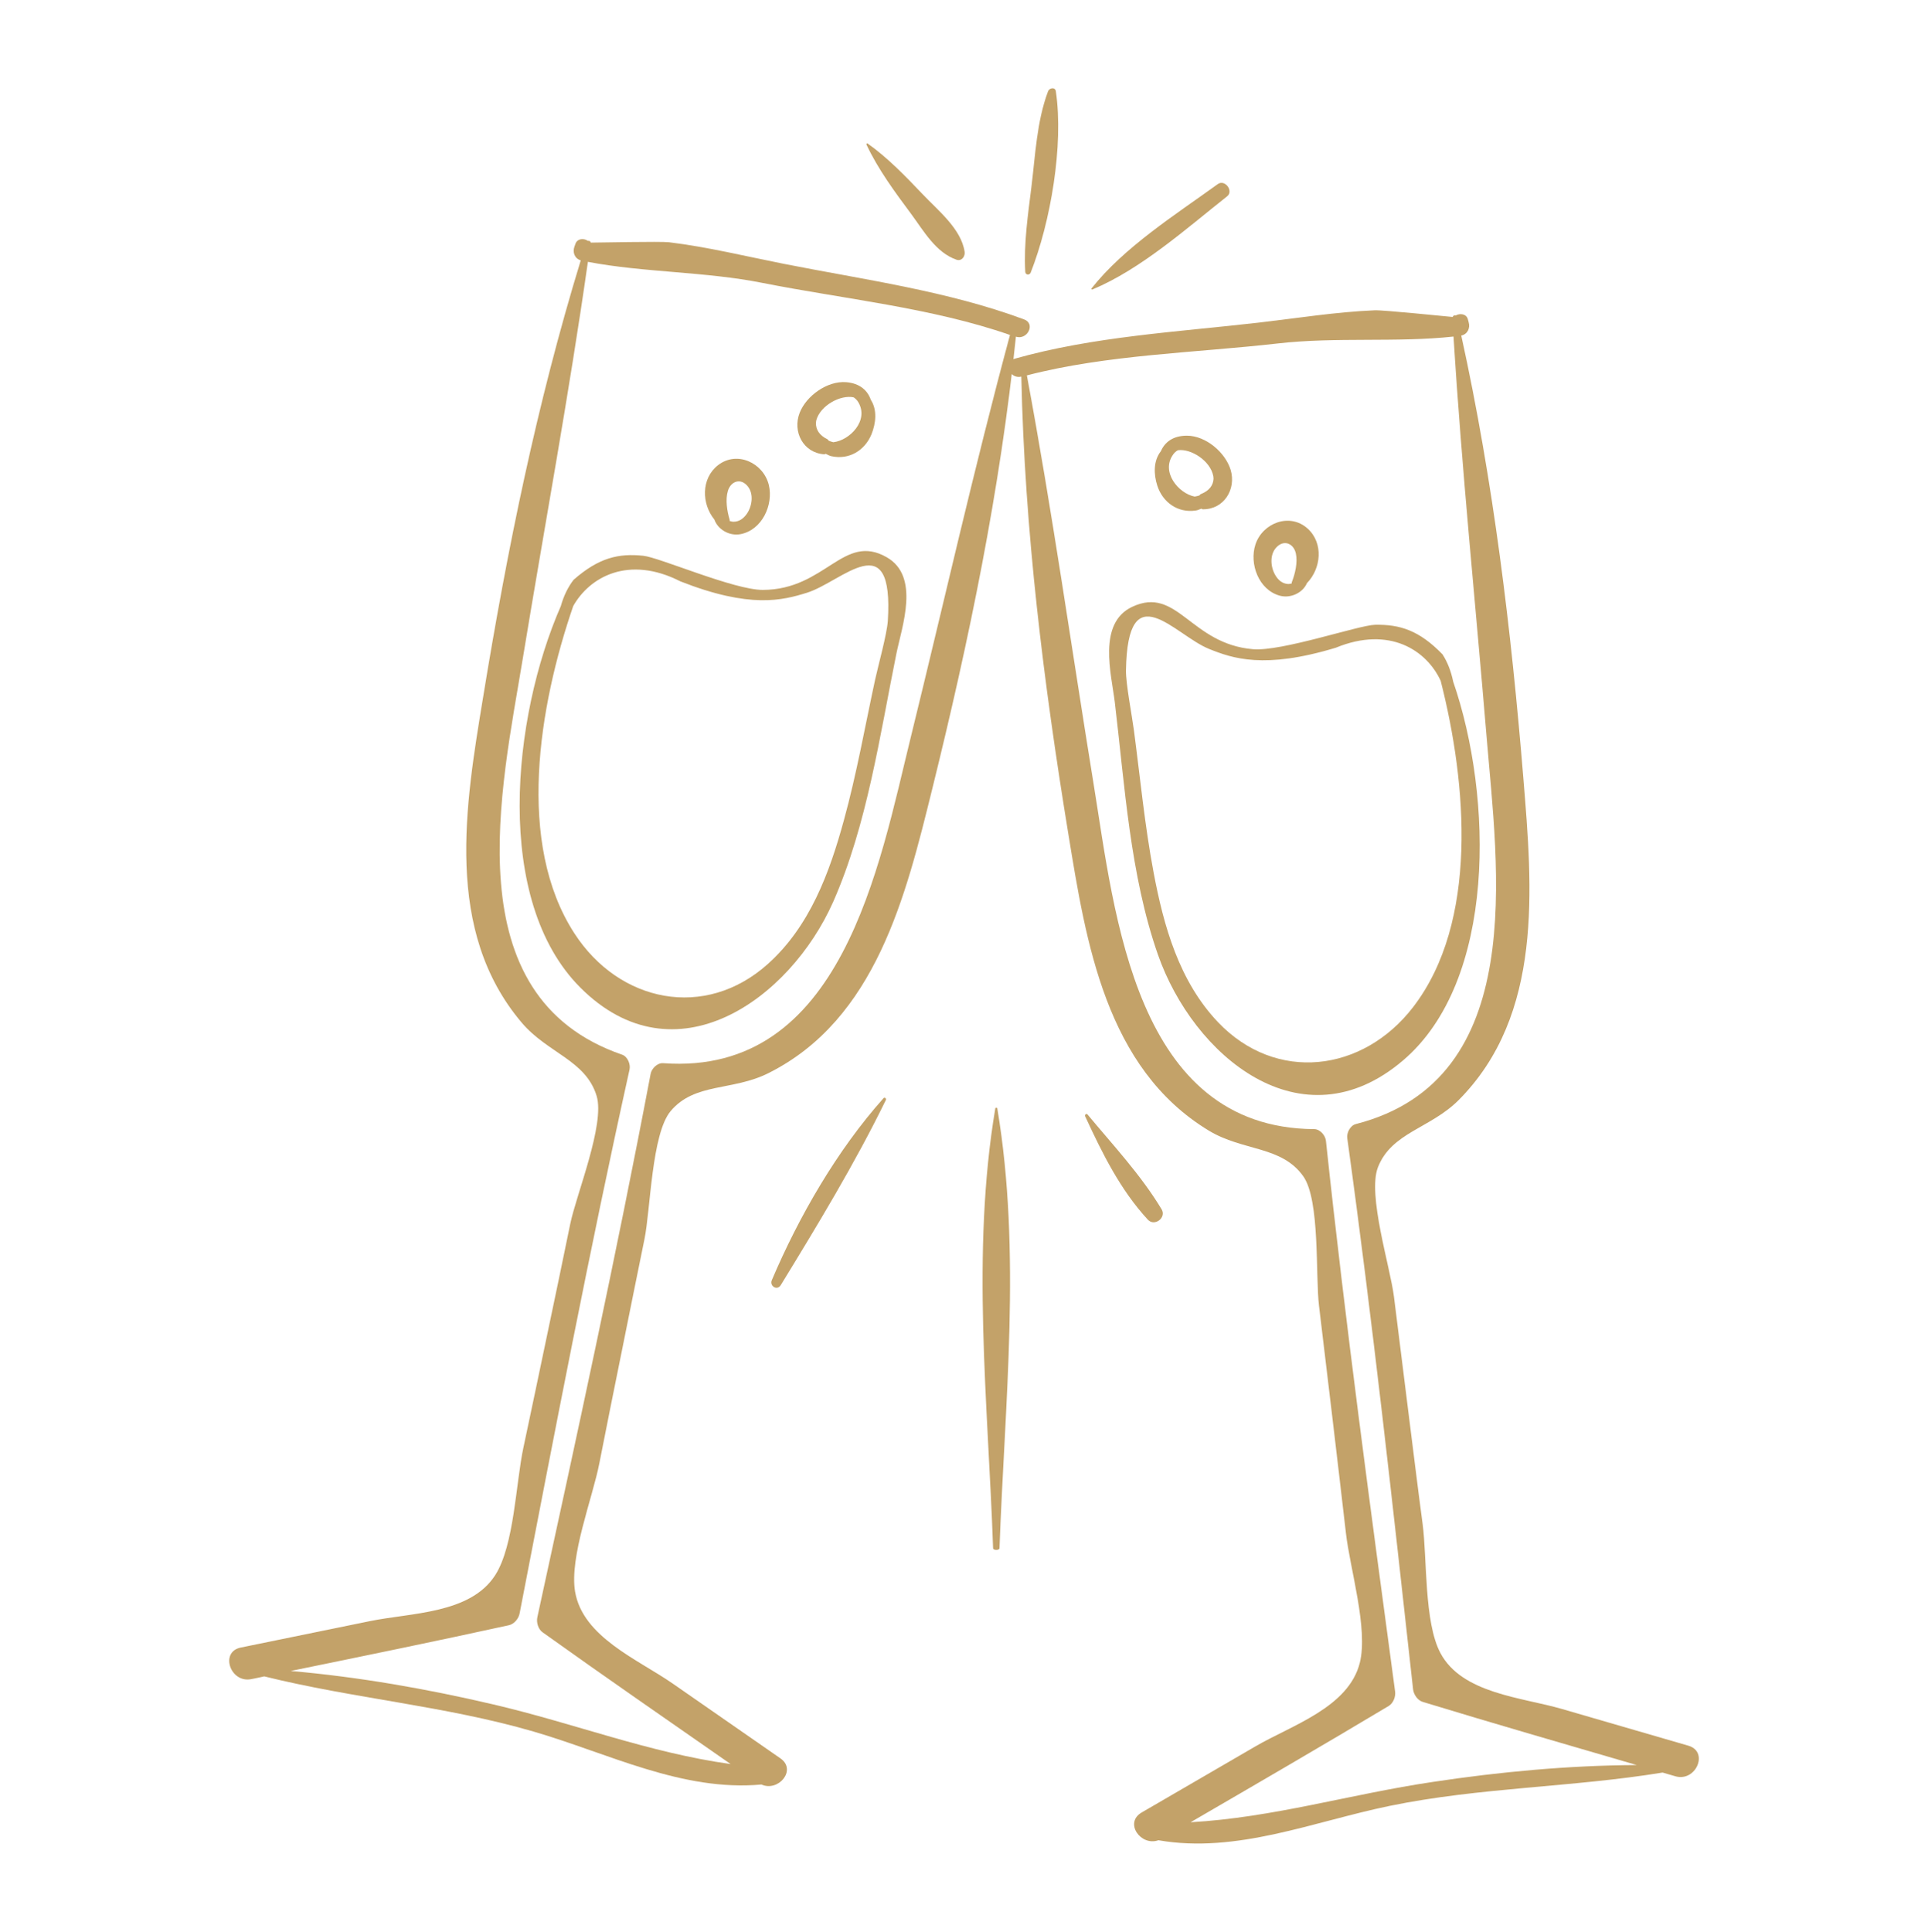 <?xml version="1.0" encoding="UTF-8"?> <svg xmlns="http://www.w3.org/2000/svg" xmlns:xlink="http://www.w3.org/1999/xlink" version="1.1" id="Слой_1" x="0px" y="0px" viewBox="0 0 156.4 156.7" style="enable-background:new 0 0 156.4 156.7;" xml:space="preserve"> <style type="text/css"> .st0{fill:#C3A269;} </style> <g> <g> <path class="st0" d="M63.31,142.63c-2.92-2.03-5.85-4.06-8.77-6.09c-2.8-1.94-7.27-3.75-7.89-7.44 c-0.47-2.82,1.42-7.59,1.97-10.41c0.59-3.03,1.21-6.06,1.82-9.09c0.61-3.03,1.22-6.06,1.84-9.09c0.49-2.39,0.58-8.54,2.12-10.38 c1.95-2.33,5.02-1.62,7.93-3.08c8.74-4.37,11.16-14.43,13.29-23.04c3-12.13,5.52-24.27,6.79-36.7c0.93,0.3,1.62-1.05,0.67-1.4 c-6.25-2.32-12.98-3.22-19.5-4.51c-3.08-0.61-6.19-1.37-9.31-1.75c-0.7-0.08-5.74,0.03-6.35,0.03c-0.02-0.12-0.13-0.17-0.23-0.14 c-0.32-0.23-0.84-0.2-1,0.21c-0.03,0.08-0.06,0.17-0.09,0.25c-0.17,0.46,0.01,0.97,0.51,1.12c-3.56,11.62-5.96,23.43-7.92,35.43 C37.75,65.3,36,75.49,42.32,82.95c2.1,2.48,5.2,3.04,6.08,5.95c0.69,2.29-1.65,7.99-2.14,10.37c-0.62,3.03-1.25,6.05-1.89,9.08 c-0.64,3.02-1.26,6.05-1.91,9.07c-0.61,2.81-0.74,7.94-2.29,10.35c-2.02,3.15-6.84,3.04-10.18,3.73 c-3.49,0.71-6.98,1.43-10.46,2.14c-1.72,0.35-0.85,2.91,0.86,2.56c0.35-0.07,0.7-0.14,1.05-0.22c7.21,1.79,14.67,2.39,21.83,4.47 c6.08,1.77,12.07,4.89,18.5,4.3C63.14,145.37,64.66,143.57,63.31,142.63z M39.96,138.24c-5.34-1.25-10.87-2.22-16.38-2.7 c5.91-1.21,11.81-2.42,17.7-3.71c0.44-0.1,0.79-0.54,0.87-0.95c2.85-14.73,5.67-29.48,8.92-44.13c0.09-0.42-0.15-1.04-0.6-1.2 c-13.75-4.73-9.78-21.64-8.05-32.2c1.76-10.71,3.74-21.36,5.27-32.11c4.55,0.87,9.51,0.78,14.17,1.71 c6.57,1.3,13.73,2.01,20.07,4.22C79.01,38,76.56,48.92,73.88,59.81C71.32,70.2,68.3,87.3,53.8,86.24 c-0.48-0.04-0.94,0.44-1.02,0.86c-2.79,14.74-6,29.41-9.19,44.08c-0.09,0.41,0.06,0.96,0.42,1.22 c5.05,3.61,10.16,7.14,15.26,10.69C52.62,142.17,46.58,139.78,39.96,138.24z"></path> <path class="st0" d="M72.72,53c0.45-2.2,1.93-6.25-0.79-7.8c-3.51-2.01-4.95,2.63-10.04,2.65c-2.34,0.01-8.4-2.64-9.71-2.77 c-2.01-0.21-3.61,0.16-5.65,1.95c-0.44,0.57-0.79,1.27-1.03,2.11c0,0,0,0,0,0.01c-3.97,9.06-5.48,23.9,1.58,30.96 c7.67,7.67,17,0.95,20.51-6.96C70.35,66.89,71.37,59.65,72.72,53z M70.99,55.13c-0.82,3.79-1.5,7.65-2.53,11.39 c-1.17,4.28-2.77,8.63-6.18,11.68c-5.08,4.55-12.05,3.13-15.69-2.5c-4.73-7.31-2.89-18.4-0.09-26.54c1.32-2.35,4.48-4.15,8.7-2 c5.65,2.22,8.27,1.54,10.26,0.92c2.86-0.89,7.06-5.62,6.56,2.29C71.95,51.43,71.22,54.07,70.99,55.13z"></path> <path class="st0" d="M62.37,39.35c-0.43-1.79-2.57-2.82-4.12-1.62c-1.39,1.08-1.34,3.14-0.3,4.41c0.27,0.79,1.2,1.36,2.11,1.19 C61.82,43,62.75,40.95,62.37,39.35z M60.59,41.67c-0.26,0.37-0.61,0.65-1.08,0.65c-0.11,0-0.22-0.03-0.32-0.06 c0-0.04,0.01-0.07,0-0.1c-0.21-0.7-0.36-1.64-0.14-2.35c0.24-0.78,1.04-1.07,1.61-0.36C61.16,40.07,61.01,41.06,60.59,41.67z"></path> <path class="st0" d="M70.64,32.43c-0.26-0.76-0.89-1.34-2-1.43c-1.54-0.12-3.23,1.11-3.77,2.48c-0.6,1.53,0.28,3.25,1.99,3.37 c0.05,0,0.08-0.03,0.12-0.04c0.15,0.07,0.28,0.15,0.44,0.19c1.45,0.33,2.73-0.46,3.27-1.76C71.06,34.33,71.17,33.24,70.64,32.43z M69.61,32.6c0.92,1.5-0.69,3.13-2.01,3.27c-0.13-0.03-0.25-0.07-0.37-0.12c-0.04-0.04-0.06-0.09-0.11-0.12 c-0.68-0.33-0.94-0.81-0.93-1.31c0-0.01,0-0.01,0-0.02c0-0.07,0.02-0.14,0.03-0.22c0.33-1.19,1.96-2.08,3.03-1.85 C69.39,32.33,69.51,32.44,69.61,32.6z"></path> </g> <g> <path class="st0" d="M93.97,149.27c6.36,1.11,12.58-1.52,18.78-2.79c7.3-1.5,14.79-1.5,22.12-2.7c0.34,0.1,0.69,0.2,1.03,0.3 c1.67,0.49,2.75-1.99,1.06-2.48c-3.42-0.99-6.84-1.99-10.26-2.98c-3.27-0.95-8.09-1.24-9.85-4.53c-1.34-2.52-1.07-7.65-1.45-10.5 c-0.41-3.06-0.78-6.13-1.17-9.2c-0.39-3.07-0.77-6.13-1.15-9.2c-0.3-2.42-2.17-8.28-1.3-10.51c1.11-2.83,4.24-3.14,6.54-5.44 c6.9-6.93,5.98-17.23,5.26-26.07c-0.99-12.11-2.43-24.08-5.04-35.95c0.51-0.11,0.74-0.61,0.6-1.08c-0.02-0.09-0.05-0.17-0.07-0.26 c-0.12-0.42-0.64-0.49-0.98-0.29c-0.1-0.04-0.21,0.01-0.25,0.12c-0.6-0.05-5.62-0.57-6.32-0.54c-3.14,0.13-6.3,0.64-9.42,1 c-6.61,0.76-13.39,1.12-19.8,2.93c-0.98,0.28-0.4,1.68,0.55,1.45c0.27,12.5,1.8,24.8,3.82,37.13c1.43,8.75,3.03,18.97,11.39,24.03 c2.78,1.68,5.9,1.22,7.66,3.7c1.38,1.95,0.98,8.1,1.28,10.52c0.37,3.07,0.74,6.14,1.1,9.2c0.36,3.07,0.73,6.14,1.08,9.21 c0.32,2.86,1.82,7.76,1.13,10.53c-0.91,3.63-5.52,5.07-8.46,6.78c-3.08,1.79-6.16,3.58-9.24,5.37 C91.17,147.86,92.55,149.78,93.97,149.27z M96.58,147.81c5.37-3.12,10.74-6.24,16.07-9.43c0.38-0.23,0.58-0.76,0.52-1.18 c-2-14.87-4.02-29.75-5.61-44.67c-0.05-0.43-0.47-0.94-0.95-0.94c-14.54-0.1-16.17-17.39-17.89-27.96 c-1.8-11.07-3.36-22.15-5.42-33.18c6.5-1.69,13.7-1.83,20.35-2.59c4.72-0.54,9.66-0.06,14.26-0.56 c0.67,10.83,1.78,21.61,2.68,32.43c0.88,10.67,3.48,27.84-10.61,31.45c-0.46,0.12-0.75,0.72-0.69,1.14 c2.06,14.86,3.69,29.79,5.34,44.71c0.05,0.42,0.36,0.89,0.79,1.02c5.77,1.76,11.56,3.43,17.35,5.12 c-5.52,0.03-11.11,0.55-16.54,1.37C109.5,145.54,103.29,147.43,96.58,147.81z"></path> <path class="st0" d="M93.93,77.43c2.86,8.17,11.62,15.62,19.88,8.59c7.61-6.47,7.3-21.39,4.07-30.74c0,0,0,0,0-0.01 c-0.18-0.86-0.47-1.58-0.86-2.19c-1.89-1.95-3.46-2.44-5.48-2.4c-1.32,0.03-7.57,2.18-9.9,1.98c-5.08-0.43-6.13-5.16-9.79-3.44 c-2.84,1.33-1.69,5.48-1.42,7.71C91.24,63.68,91.67,70.97,93.93,77.43z M91.34,54.38c0.13-7.92,3.94-2.88,6.72-1.75 c1.93,0.78,4.49,1.67,10.3-0.09c4.38-1.8,7.39,0.24,8.51,2.69c2.13,8.35,3.07,19.55-2.23,26.45c-4.08,5.31-11.14,6.17-15.84,1.23 c-3.15-3.32-4.4-7.78-5.22-12.14c-0.72-3.81-1.09-7.71-1.6-11.56C91.84,58.13,91.32,55.43,91.34,54.38z"></path> <path class="st0" d="M103.82,48.32c0.9,0.24,1.87-0.25,2.2-1.02c1.15-1.18,1.36-3.24,0.06-4.42c-1.45-1.32-3.67-0.46-4.24,1.29 C101.33,45.73,102.1,47.85,103.82,48.32z M103.54,44.4c0.62-0.66,1.4-0.31,1.58,0.49c0.16,0.73-0.06,1.65-0.33,2.34 c-0.01,0.04,0,0.07-0.01,0.1c-0.11,0.02-0.21,0.05-0.32,0.04c-0.47-0.04-0.8-0.35-1.02-0.74 C103.06,45.97,102.99,44.98,103.54,44.4z"></path> <path class="st0" d="M93.88,39.39c0.43,1.34,1.65,2.24,3.12,2.02c0.17-0.02,0.3-0.1,0.45-0.15c0.04,0.01,0.07,0.05,0.12,0.05 c1.72,0.02,2.73-1.63,2.26-3.2c-0.43-1.41-2.01-2.77-3.55-2.77c-1.12,0-1.79,0.52-2.11,1.26C93.56,37.37,93.58,38.46,93.88,39.39z M95.55,36.52c1.08-0.15,2.64,0.87,2.87,2.09c0.01,0.07,0.02,0.15,0.02,0.22c0,0.01,0,0.01,0,0.02c-0.03,0.5-0.32,0.95-1.03,1.23 c-0.05,0.02-0.08,0.07-0.12,0.11c-0.12,0.04-0.25,0.07-0.38,0.09c-1.3-0.25-2.77-2-1.74-3.42C95.28,36.7,95.41,36.6,95.55,36.52z"></path> </g> <path class="st0" d="M85.65,7.4c-0.05-0.36-0.53-0.27-0.63,0c-0.92,2.46-1.03,5.16-1.35,7.75c-0.28,2.28-0.63,4.6-0.5,6.9 c0.02,0.27,0.35,0.29,0.44,0.06C85.22,18.03,86.3,11.79,85.65,7.4z"></path> <path class="st0" d="M98.79,14.93c-3.44,2.49-7.59,5.11-10.24,8.46c-0.04,0.05,0.01,0.11,0.07,0.09c3.94-1.65,7.59-4.92,10.93-7.56 C100.09,15.49,99.36,14.52,98.79,14.93z"></path> <path class="st0" d="M74.86,15.77c-1.38-1.45-2.85-2.98-4.48-4.13c-0.06-0.04-0.12,0.04-0.09,0.09c0.93,1.99,2.31,3.86,3.62,5.62 c1.02,1.38,2,3.14,3.69,3.72c0.42,0.14,0.71-0.29,0.65-0.65C77.97,18.56,76.09,17.07,74.86,15.77z"></path> <path class="st0" d="M80.9,89.9c-0.01-0.06-0.15-0.06-0.16,0c-1.97,11.7-0.59,23.93-0.18,35.68c0.01,0.19,0.51,0.19,0.52,0 C81.5,113.84,82.87,101.6,80.9,89.9z"></path> <path class="st0" d="M71.67,89.08c-3.75,4.2-6.86,9.58-9.06,14.76c-0.2,0.48,0.43,0.87,0.72,0.41c2.97-4.85,6.04-9.91,8.53-15.02 C71.92,89.11,71.76,88.97,71.67,89.08z"></path> <path class="st0" d="M94.23,98.09c-1.68-2.79-3.94-5.2-6.01-7.69c-0.09-0.11-0.25,0.03-0.19,0.15c1.37,2.97,2.85,5.97,5.09,8.39 C93.66,99.51,94.64,98.77,94.23,98.09z"></path> </g> </svg> 